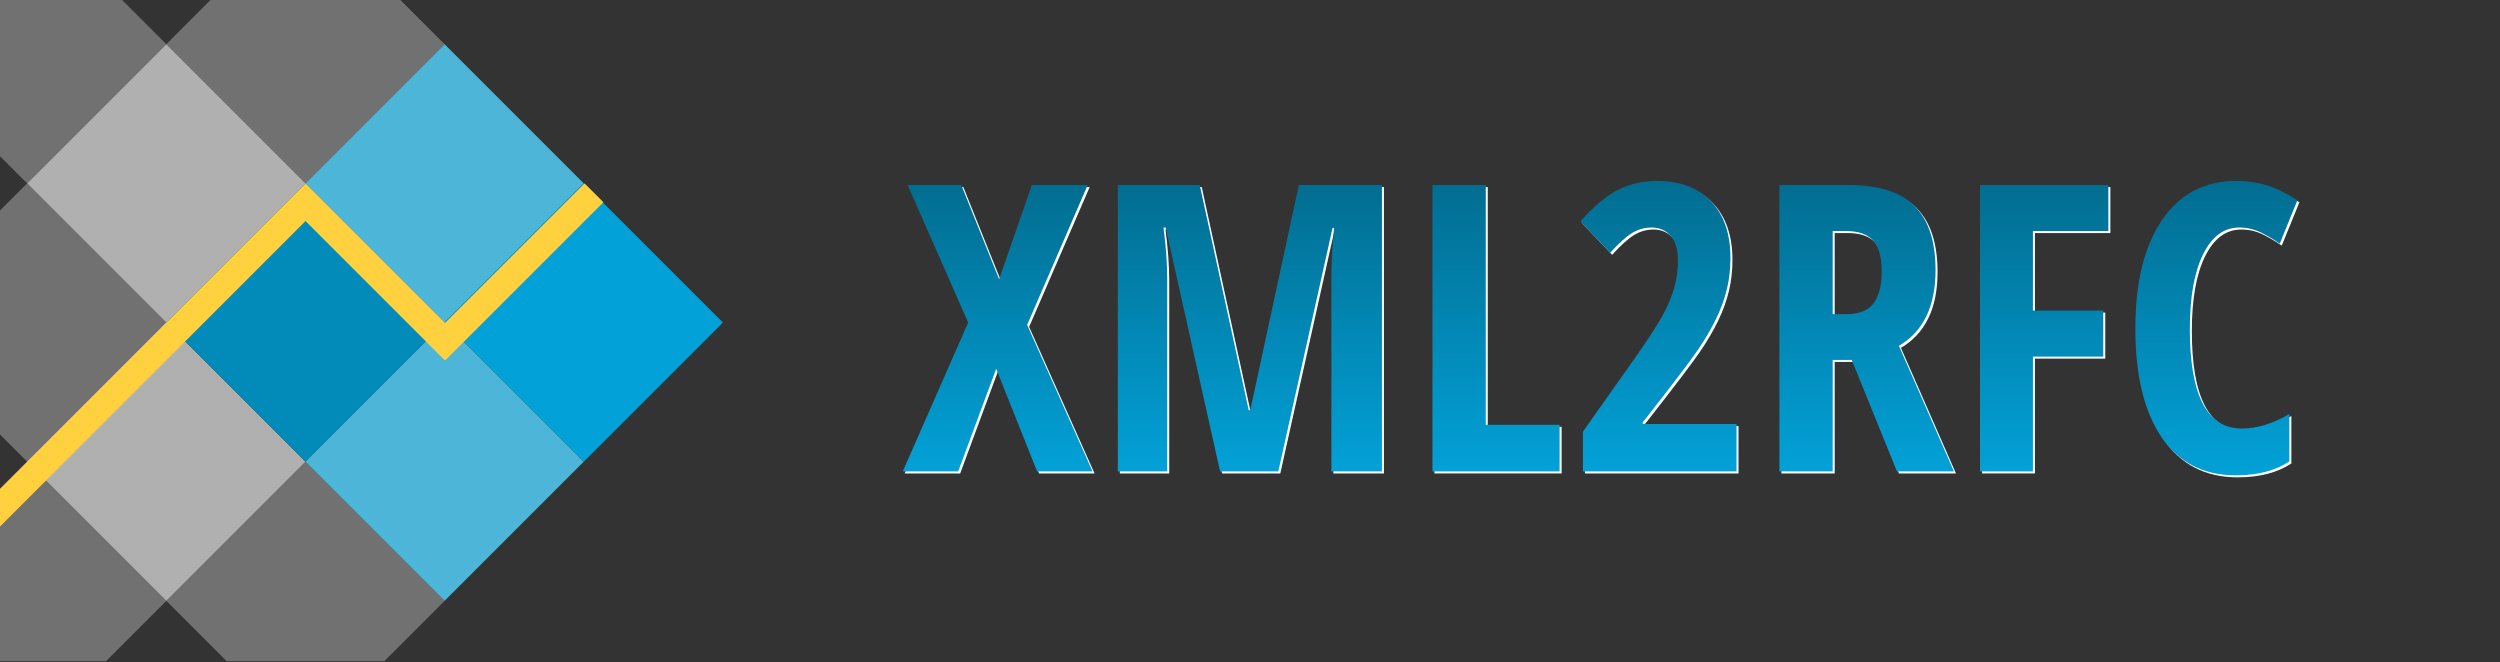 <?xml version="1.0" encoding="UTF-8" standalone="no"?>
<!DOCTYPE svg PUBLIC "-//W3C//DTD SVG 1.1//EN" "http://www.w3.org/Graphics/SVG/1.1/DTD/svg11.dtd">
<svg width="100%" height="100%" viewBox="0 0 1246.215 330" version="1.1" xmlns="http://www.w3.org/2000/svg" xmlns:xlink="http://www.w3.org/1999/xlink" xml:space="preserve" xmlns:serif="http://www.serif.com/" style="fill-rule:evenodd;clip-rule:evenodd;stroke-linejoin:round;stroke-miterlimit:2;">
    <rect x="0" y="0" width="1246.215" height="330" fill="#333333" stroke="none"/>
    <path d="M82.912,22.056l-69.362,69.362l69.362,69.363l69.363,-69.363l-69.363,-69.362Z" style="fill:rgb(176,176,176);"/>
    <path d="M82.912,160.781l-69.362,69.363l69.362,69.363l69.363,-69.363l-69.363,-69.363Z" style="fill:rgb(176,176,176);"/>
    <path d="M199.583,0l-94.615,0l-22.056,22.056l69.363,69.362l69.363,-69.362l-22.055,-22.056Z" style="fill:rgb(176,176,176);fill-opacity:0.5;"/>
    <path d="M113.02,329.614l78.511,0l30.107,-30.107l-69.363,-69.363l-69.363,69.363l30.108,30.107Z" style="fill:rgb(176,176,176);fill-opacity:0.5;"/>
    <path d="M0,0l0,77.869l13.55,13.549l69.362,-69.362l-22.055,-22.056l-60.857,-0Z" style="fill:rgb(176,176,176);fill-opacity:0.5;"/>
    <path d="M13.55,368.87l-1.598,-1.597l3.195,-0l-1.597,1.597Zm-13.55,-125.176l0,85.92l52.805,0l30.107,-30.107l-69.362,-69.363l-13.55,13.55Z" style="fill:rgb(176,176,176);fill-opacity:0.5;"/>
    <path d="M0,104.968l0,111.627l13.55,13.549l69.362,-69.363l-69.362,-69.363l-13.55,13.55Z" style="fill:rgb(176,176,176);fill-opacity:0.5;"/>
    <path d="M152.275,91.418l-69.363,69.363l69.363,69.363l69.363,-69.363l-69.363,-69.363Z" style="fill:#028BB9;"/>
    <path d="M221.638,22.056l-69.363,69.362l69.363,69.363l69.363,-69.363l-69.363,-69.362Z" style="fill:#4DB5D8;"/>
    <path d="M221.638,160.781l-69.363,69.363l69.363,69.363l69.363,-69.363l-69.363,-69.363Z" style="fill:#4DB5D8;"/>
    <path d="M291.001,91.418l-69.363,69.363l69.363,69.363l69.363,-69.363l-69.363,-69.363Z" style="fill:#02A1D7;"/>
    <path d="M152.291,110.184l-152.291,152.291l0,-18.781l152.275,-152.276l0.016,0.016l0.016,-0.016l69.543,69.544l69.544,-69.544l9.391,9.391l-78.723,78.722l-0.212,-0.212l-0.212,0.212l-69.347,-69.347Z" style="fill:rgb(255,209,62);"/>
    <path d="M513.01 162.95L545.63 236L517.99 236L497.58 184.83L478.64 236L451 236L483.62 161.78L453.44 93.23L480.20 93.23L499.05 140.20L515.36 93.23L543.19 93.23L513.01 162.95Z" fill="#FFFFFF"/><path d="M638.21 236L609.20 236L582.05 114.42L580.98 114.42Q582.84 128.48 582.84 140.20L582.84 140.20L582.84 236L558.23 236L558.23 93.23L599.05 93.23L623.46 205.43L624.24 205.43L648.46 93.23L689.87 93.23L689.87 236L664.67 236L664.67 139.22Q664.67 127.21 666.04 114.61L666.04 114.61L665.26 114.61L638.21 236Z" fill="#FFFFFF"/><path d="M778.44 236L715.06 236L715.06 93.23L741.63 93.23L741.63 212.76L778.44 212.76L778.44 236Z" fill="#FFFFFF"/><path d="M866.63 212.37L866.63 236L790.06 236L790.06 216.18L815.45 180.24Q825.90 165.39 829.81 158.22Q833.71 151.04 835.57 144.45Q837.43 137.86 837.43 130.82L837.43 130.82Q837.43 122.62 833.76 118.52Q830.10 114.42 824.24 114.42L824.24 114.42Q819.07 114.42 814.57 117.15Q810.08 119.89 803.64 127.02L803.64 127.02L788.79 111.39Q799.05 99.77 807.84 95.47Q816.63 91.18 826.88 91.18L826.88 91.18Q844.16 91.18 853.88 101.33Q863.60 111.49 863.60 129.55L863.60 129.55Q863.60 137.76 861.84 145.08Q860.08 152.41 856.52 159.78Q852.95 167.15 847.58 175.11Q842.21 183.07 819.85 211.59L819.85 211.59L819.85 212.37L866.63 212.37Z" fill="#FFFFFF"/><path d="M924.05 180.43L914.57 180.43L914.57 236L888.01 236L888.01 93.23L922.78 93.23Q944.85 93.23 955.35 103.68Q965.84 114.13 965.84 135.61L965.84 135.61Q965.84 162.66 947.58 173.40L947.58 173.40L975.02 236L946.61 236L924.05 180.43ZM914.57 116.18L914.57 157.58L921.41 157.58Q930.79 157.58 934.89 152.26Q938.99 146.94 938.99 136.39L938.99 136.39Q938.99 125.45 934.64 120.81Q930.30 116.18 921.21 116.18L921.21 116.18L914.57 116.18Z" fill="#FFFFFF"/><path d="M1014.38 178.77L1014.38 236L988.01 236L988.01 93.23L1051.98 93.23L1051.98 116.18L1014.38 116.18L1014.38 155.82L1049.44 155.82L1049.44 178.77L1014.38 178.77Z" fill="#FFFFFF"/><path d="M1117.21 114.42L1117.21 114.42Q1105.79 114.42 1099.19 127.80Q1092.60 141.18 1092.60 165.00L1092.60 165.00Q1092.60 214.61 1118.48 214.61L1118.48 214.61Q1129.81 214.61 1142.21 207.39L1142.21 207.39L1142.21 231.02Q1131.76 237.95 1115.45 237.95L1115.45 237.95Q1091.33 237.95 1078.39 218.76Q1065.45 199.57 1065.45 164.81L1065.45 164.81Q1065.45 130.04 1078.78 110.61Q1092.11 91.18 1115.84 91.18L1115.84 91.18Q1123.66 91.18 1130.83 93.32Q1138.01 95.47 1146.21 100.84L1146.21 100.84L1137.43 122.43Q1133.03 119.40 1128.05 116.91Q1123.07 114.42 1117.21 114.42Z" fill="#FFFFFF"/><path d="M512.01 161.95L544.63 235L516.99 235L496.58 183.83L477.64 235L450 235L482.62 160.78L452.44 92.23L479.20 92.23L498.05 139.20L514.36 92.23L542.19 92.23L512.01 161.95Z" fill="url(#TextGradient)"/><path d="M637.21 235L608.20 235L581.05 113.42L579.98 113.42Q581.84 127.48 581.84 139.20L581.84 139.20L581.84 235L557.23 235L557.23 92.23L598.05 92.23L622.46 204.43L623.24 204.43L647.46 92.23L688.87 92.23L688.87 235L663.67 235L663.67 138.22Q663.67 126.21 665.04 113.61L665.04 113.61L664.26 113.61L637.21 235Z" fill="url(#TextGradient)"/><path d="M777.44 235L714.06 235L714.06 92.23L740.63 92.23L740.63 211.76L777.44 211.76L777.44 235Z" fill="url(#TextGradient)"/><path d="M865.63 211.37L865.63 235L789.06 235L789.06 215.18L814.45 179.24Q824.90 164.39 828.81 157.22Q832.71 150.04 834.57 143.45Q836.43 136.86 836.43 129.82L836.43 129.82Q836.43 121.62 832.76 117.52Q829.10 113.42 823.24 113.42L823.24 113.42Q818.07 113.42 813.57 116.15Q809.08 118.89 802.64 126.02L802.64 126.02L787.79 110.39Q798.05 98.77 806.84 94.47Q815.63 90.18 825.88 90.18L825.88 90.18Q843.16 90.18 852.88 100.33Q862.60 110.49 862.60 128.55L862.60 128.55Q862.60 136.76 860.84 144.08Q859.08 151.41 855.52 158.78Q851.95 166.15 846.58 174.11Q841.21 182.07 818.85 210.59L818.85 210.59L818.85 211.37L865.63 211.37Z" fill="url(#TextGradient)"/><path d="M923.05 179.43L913.57 179.43L913.57 235L887.01 235L887.01 92.23L921.78 92.23Q943.85 92.23 954.35 102.68Q964.84 113.13 964.84 134.61L964.84 134.61Q964.84 161.66 946.58 172.40L946.58 172.40L974.02 235L945.61 235L923.05 179.43ZM913.57 115.18L913.57 156.58L920.41 156.58Q929.79 156.58 933.89 151.26Q937.99 145.94 937.99 135.39L937.99 135.39Q937.99 124.45 933.64 119.81Q929.30 115.18 920.21 115.18L920.21 115.18L913.57 115.18Z" fill="url(#TextGradient)"/><path d="M1013.38 177.77L1013.38 235L987.01 235L987.01 92.23L1050.98 92.23L1050.98 115.18L1013.38 115.18L1013.38 154.82L1048.44 154.82L1048.44 177.77L1013.38 177.77Z" fill="url(#TextGradient)"/><path d="M1116.21 113.42L1116.21 113.42Q1104.79 113.42 1098.19 126.80Q1091.60 140.18 1091.60 164.00L1091.60 164.00Q1091.60 213.61 1117.48 213.61L1117.48 213.61Q1128.81 213.61 1141.21 206.39L1141.21 206.39L1141.21 230.02Q1130.76 236.95 1114.45 236.95L1114.45 236.95Q1090.33 236.95 1077.39 217.76Q1064.45 198.57 1064.45 163.81L1064.45 163.81Q1064.45 129.04 1077.78 109.61Q1091.11 90.18 1114.84 90.18L1114.84 90.18Q1122.66 90.18 1129.83 92.32Q1137.01 94.47 1145.21 99.84L1145.21 99.84L1136.43 121.43Q1132.03 118.40 1127.05 115.91Q1122.07 113.42 1116.21 113.42Z" fill="url(#TextGradient)"/>
    <defs>
        <linearGradient id="TextGradient" x1="0" y1="0" x2="0" y2="1">
            <stop offset="0" style="stop-color:#026D91;stop-opacity:1"/>
            <stop offset="1" style="stop-color:#02A1D7;stop-opacity:1"/>
        </linearGradient>
    </defs>
</svg>
